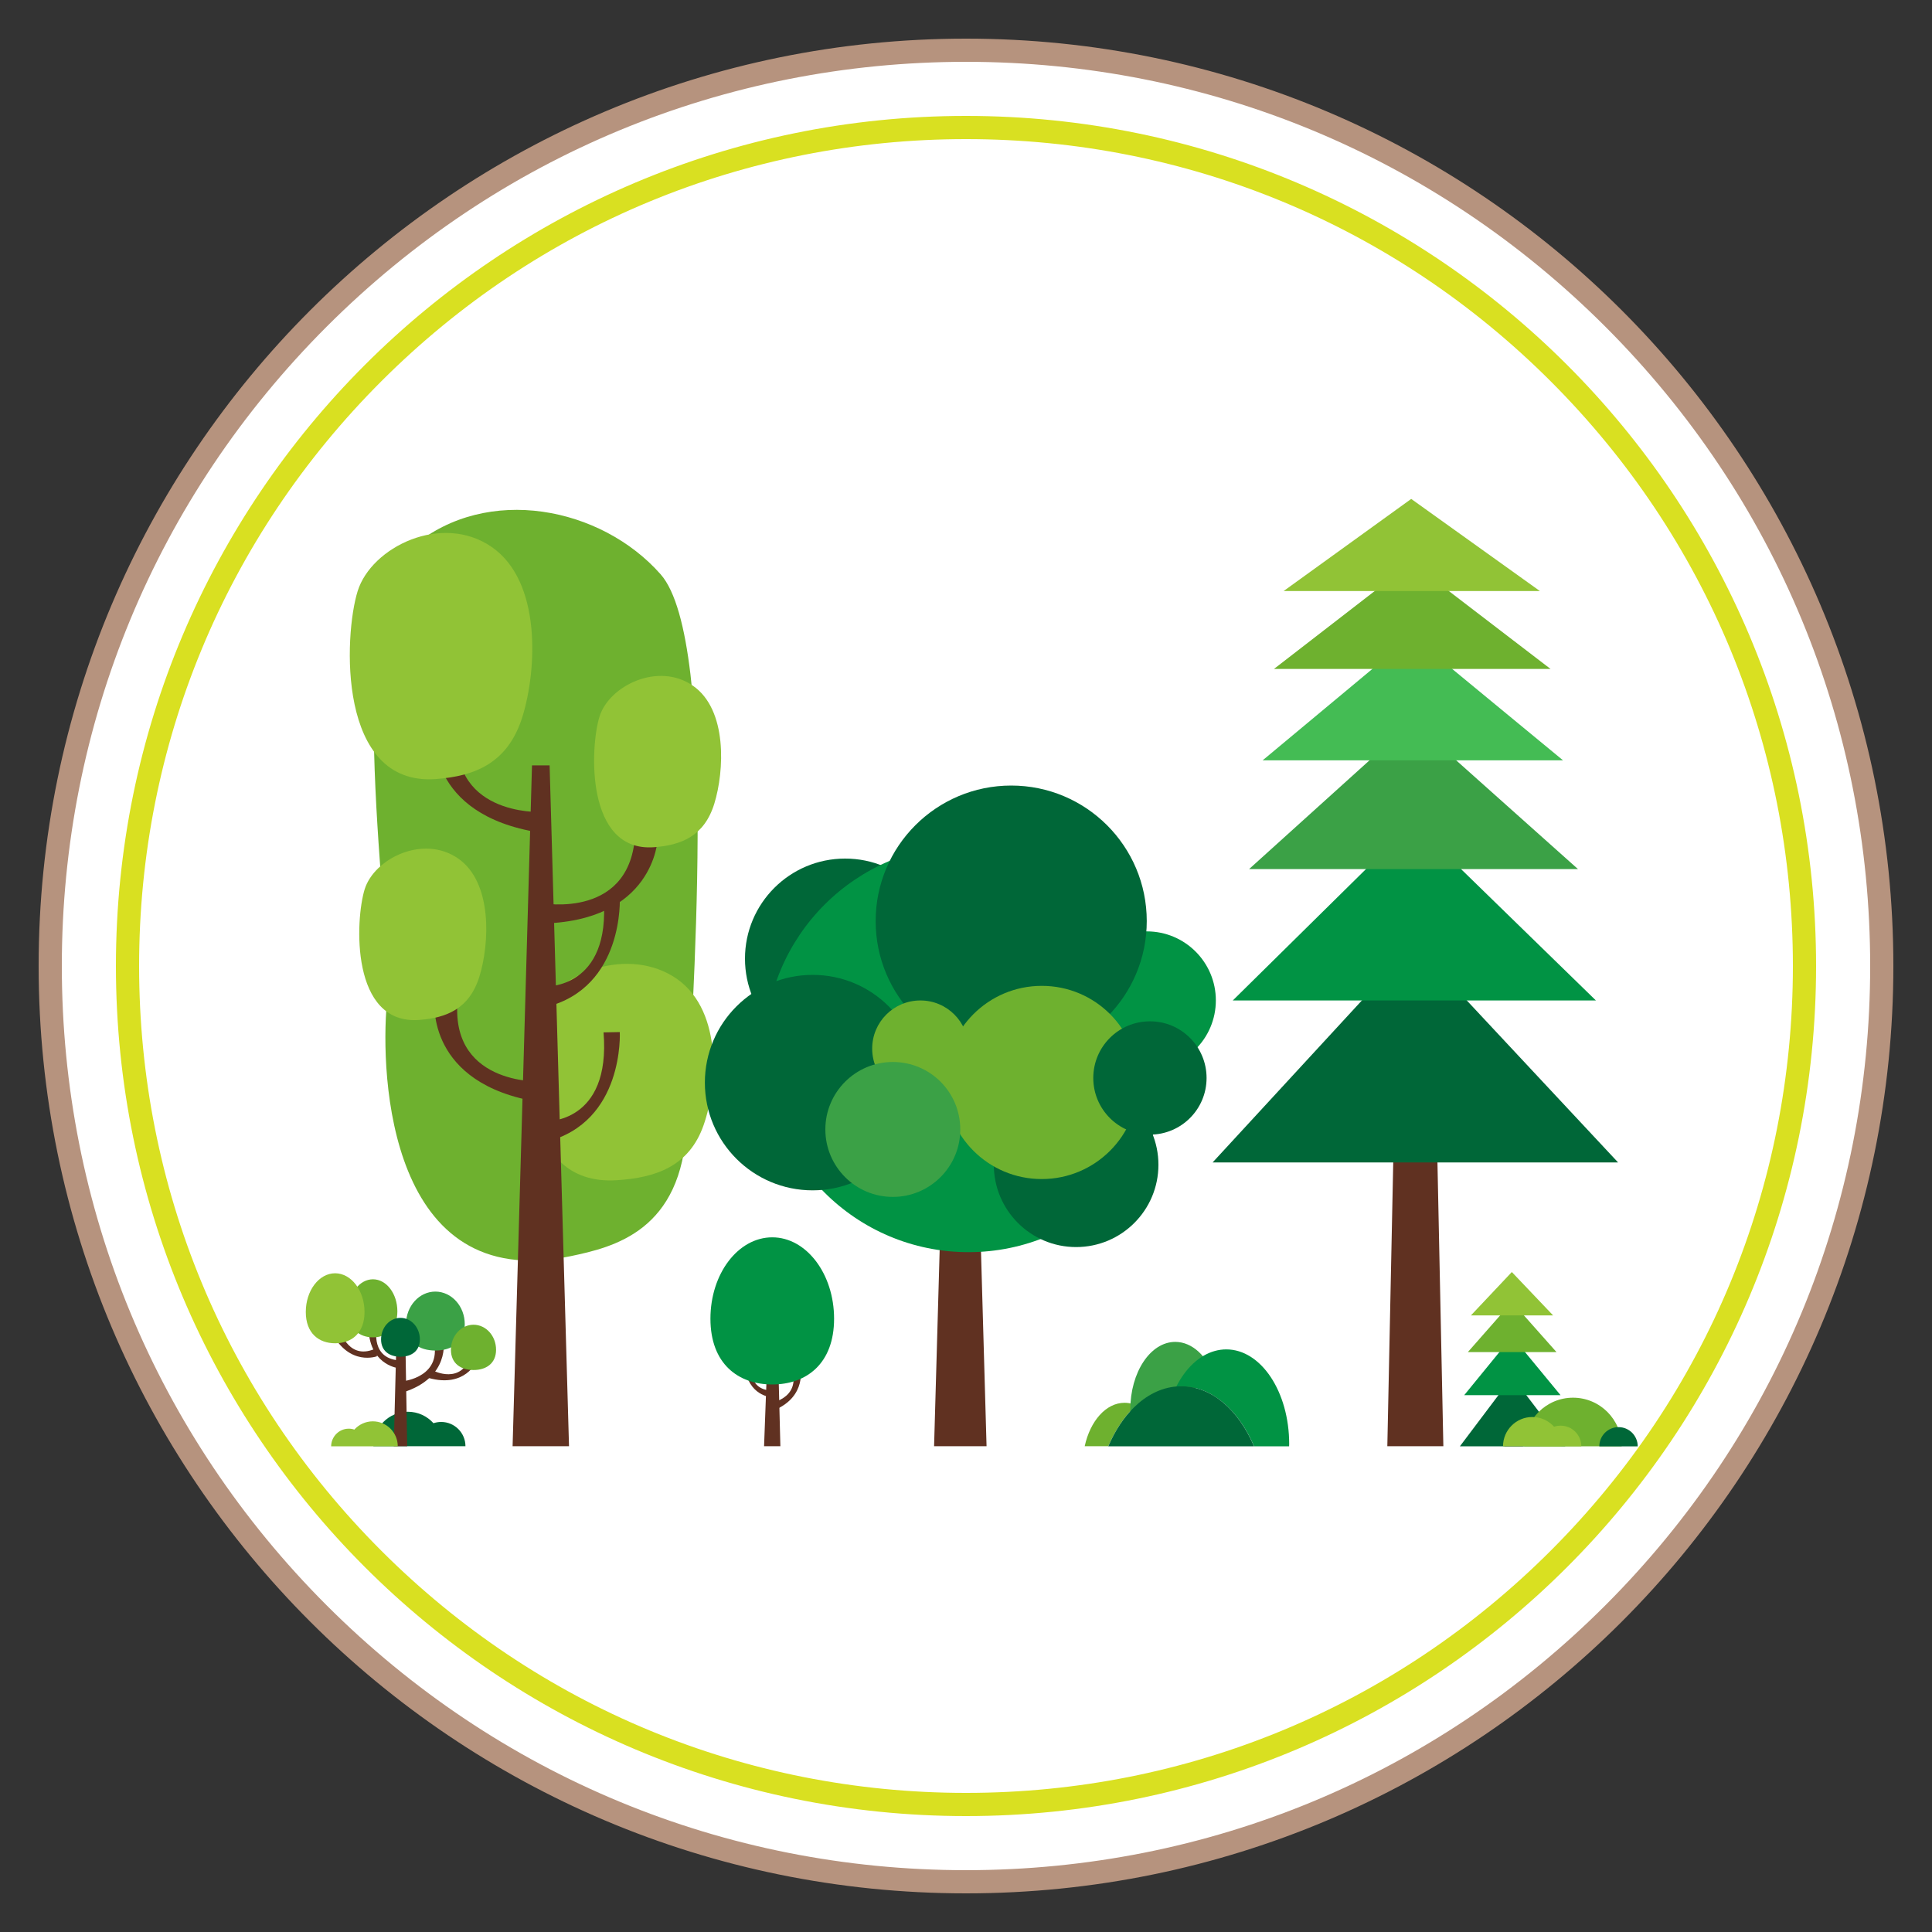 <?xml version="1.0" encoding="utf-8"?>
<!-- Generator: Adobe Illustrator 23.0.0, SVG Export Plug-In . SVG Version: 6.00 Build 0)  -->
<svg version="1.1" xmlns="http://www.w3.org/2000/svg" xmlns:xlink="http://www.w3.org/1999/xlink" x="0px" y="0px"
	 viewBox="0 0 250 250" style="enable-background:new 0 0 250 250;" xml:space="preserve">
<rect x="0" y="0" width="250" height="250" fill="#333333" stroke="none"/>
<style type="text/css">
	.st0{fill:#FFFFFF;}
	.st1{fill:#B6937E;}
	.st2{fill:#D9E021;}
	.st3{fill:#603121;}
	.st4{fill:#006738;}
	.st5{fill:#019344;}
	.st6{fill:#3BA146;}
	.st7{fill:#44BC54;}
	.st8{fill:#6EB12F;}
	.st9{fill:#91C336;}
</style>
<g id="Layer_2">
	<g>
		<g>
			<circle class="st0" cx="125" cy="125" r="118.5"/>
			<path class="st1" d="M125,8c31.25,0,60.63,12.17,82.73,34.27S242,93.75,242,125s-12.17,60.63-34.27,82.73S156.25,242,125,242
				s-60.63-12.17-82.73-34.27S8,156.25,8,125s12.17-60.63,34.27-82.73S93.75,8,125,8 M125,5C58.73,5,5,58.73,5,125
				s53.73,120,120,120s120-53.73,120-120S191.27,5,125,5L125,5z"/>
		</g>
		<g>
			<circle class="st0" cx="125" cy="125" r="108.5"/>
			<path class="st2" d="M125,18c28.58,0,55.45,11.13,75.66,31.34S232,96.42,232,125s-11.13,55.45-31.34,75.66S153.58,232,125,232
				s-55.45-11.13-75.66-31.34S18,153.58,18,125s11.13-55.45,31.34-75.66S96.42,18,125,18 M125,15C64.25,15,15,64.25,15,125
				s49.25,110,110,110s110-49.25,110-110S185.75,15,125,15L125,15z"/>
		</g>
	</g>
</g>
<g id="Layer_1">
	<polygon class="st3" points="186.77,187.14 179.52,187.14 182.01,67.55 184.28,67.55 186.77,187.14 	"/>
	<polygon class="st4" points="182.97,122.14 156.91,150.42 183.14,150.42 209.38,150.42 182.97,122.14 	"/>
	<polygon class="st5" points="182.87,106.43 159.52,129.46 183.01,129.46 206.51,129.46 182.87,106.43 	"/>
	<polygon class="st6" points="182.79,93.35 161.63,112.46 182.91,112.46 204.19,112.46 182.79,93.35 	"/>
	<polygon class="st7" points="182.72,82.28 163.38,98.39 182.82,98.39 202.26,98.39 182.72,82.28 	"/>
	<polygon class="st8" points="182.66,72.79 164.85,86.56 182.74,86.56 200.64,86.56 182.66,72.79 	"/>
	<polygon class="st9" points="182.61,64.56 166.1,76.48 182.68,76.48 199.26,76.48 182.61,64.56 	"/>
	<path class="st8" d="M73.78,162.56c5.66-1.18,14.49-3.28,15.07-16.92c0.58-13.64,4.33-62.59-3.36-71.32
		c-7.69-8.73-22.42-11.67-32.02-3.65c-9.6,8.01-2.56,49.63-3.41,59.11C49.19,139.28,50.37,167.43,73.78,162.56L73.78,162.56z"/>
	<path class="st9" d="M79.81,152.72c5.05-0.32,9.36-1.79,11.23-7.11c1.87-5.32,2.48-15.37-3.98-19.29c-6.46-3.92-15.57,0-17.35,5.02
		C67.92,136.37,67.07,153.54,79.81,152.72L79.81,152.72z"/>
	<polygon class="st3" points="73.63,187.14 66.33,187.14 68.84,99.04 71.12,99.04 73.63,187.14 	"/>
	<path class="st3" d="M69.93,105.07c0,0-12.27,0.51-10.62-11.35l-3.07,0.98c0,0-1.14,10.71,13.56,13.03L69.93,105.07L69.93,105.07z"
		/>
	<path class="st3" d="M69.93,139.95c0,0-12.27,0.51-10.62-11.35l-3.07,0.98c0,0-1.14,10.71,13.56,13.03L69.93,139.95L69.93,139.95z"
		/>
	<path class="st3" d="M70.05,116.86c0,0,12.07,2.29,12.16-9.69l2.89,1.42c0,0-0.43,10.76-15.31,10.92L70.05,116.86L70.05,116.86z"/>
	<path class="st3" d="M70.6,127.65c0,0,8.46,0.32,7.5-11.5l2.1-0.04c0,0,0.62,11.66-9.55,14.2L70.6,127.65L70.6,127.65z"/>
	<path class="st3" d="M70.6,145.1c0,0,8.46,0.32,7.5-11.51l2.1-0.04c0,0,0.62,11.66-9.55,14.2L70.6,145.1L70.6,145.1z"/>
	<path class="st9" d="M56.38,100.81c5.05-0.37,9.36-2.04,11.23-8.09c1.87-6.05,2.48-17.48-3.98-21.94c-6.46-4.46-15.57,0-17.35,5.71
		C44.49,82.21,43.64,101.74,56.38,100.81L56.38,100.81z"/>
	<path class="st9" d="M84.62,109.63c3.52-0.26,6.51-1.42,7.81-5.63c1.3-4.21,1.73-12.16-2.77-15.27c-4.5-3.11-10.83,0-12.08,3.98
		C76.34,96.68,75.75,110.28,84.62,109.63L84.62,109.63z"/>
	<path class="st9" d="M54.23,131.98c3.52-0.26,6.51-1.42,7.81-5.63c1.3-4.21,1.73-12.16-2.77-15.27c-4.5-3.11-10.83,0-12.08,3.98
		C45.95,119.04,45.36,132.63,54.23,131.98L54.23,131.98z"/>
	<polygon class="st3" points="98.87,187.14 100.98,187.14 100.72,176.95 99.25,176.95 98.87,187.14 	"/>
	<path class="st3" d="M99.41,181.6c0,0,4.25-0.45,3.08-4.45l1.1,0.18c0,0,0.73,3.89-4.21,5.44L99.41,181.6L99.41,181.6z"/>
	<path class="st3" d="M97.3,176.49c0,0-0.71,3.36,2.63,3.46l-0.41,0.8c0,0-3.15-0.41-3.11-4.57L97.3,176.49L97.3,176.49z"/>
	<path class="st5" d="M107.93,170.64c0,5.82-3.58,8.51-8,8.51c-4.42,0-8-2.69-8-8.51c0-5.82,3.58-10.53,8-10.53
		C104.34,160.11,107.93,164.83,107.93,170.64L107.93,170.64z"/>
	<path class="st8" d="M146.71,182.13c-0.05-0.15-0.09-0.3-0.13-0.45c-0.34-0.1-0.7-0.16-1.06-0.16c-2.41,0-4.45,2.36-5.16,5.62h3.05
		C144.27,185.15,145.39,183.44,146.71,182.13L146.71,182.13z"/>
	<path class="st6" d="M152.22,182.83c1.2-2.36,2.96-4.04,4.98-4.59c-0.99-2.74-2.91-4.6-5.12-4.6c-3.22,0-5.82,3.93-5.82,8.77
		c0,1.01,0.12,1.91,0.32,2.7c0.04,0.16,0.08,0.31,0.13,0.45C148.31,183.98,150.19,183,152.22,182.83L152.22,182.83z"/>
	<path class="st5" d="M152.22,179.41c0.21-0.02,0.42-0.03,0.63-0.03c3.96,0,7.44,3.1,9.43,7.77h4.53c0-0.1,0.01-0.19,0.01-0.29
		c0-6.76-3.64-12.25-8.14-12.25c-0.5,0-0.99,0.07-1.47,0.2C155.18,175.37,153.42,177.05,152.22,179.41L152.22,179.41z"/>
	<path class="st4" d="M152.85,179.38c-0.21,0-0.42,0.01-0.63,0.03c-2.03,0.17-3.91,1.15-5.51,2.73c-1.32,1.3-2.44,3.01-3.3,5.01
		h18.86C160.28,182.47,156.81,179.38,152.85,179.38L152.85,179.38z"/>
	<polygon class="st3" points="197.07,187.15 194.66,187.15 195.49,165.87 196.24,165.87 197.07,187.15 	"/>
	<polygon class="st4" points="195.69,178.15 188.91,187.15 195.73,187.15 202.55,187.15 195.69,178.15 	"/>
	<polygon class="st5" points="195.67,172.94 189.47,180.53 195.7,180.53 201.93,180.53 195.67,172.94 	"/>
	<polygon class="st8" points="195.65,168.47 189.94,174.96 195.68,174.96 201.41,174.96 195.65,168.47 	"/>
	<polygon class="st9" points="195.63,164.6 190.34,170.21 195.66,170.21 200.97,170.21 195.63,164.6 	"/>
	<path class="st8" d="M203.55,180.86c-3.47,0-6.29,2.82-6.29,6.29h12.58C209.84,183.68,207.02,180.86,203.55,180.86L203.55,180.86z"
		/>
	<path class="st9" d="M198.28,183.36c-2.09,0-3.79,1.7-3.79,3.79h7.58C202.07,185.06,200.37,183.36,198.28,183.36L198.28,183.36z"/>
	<path class="st9" d="M201.94,184.48c-1.48,0-2.67,1.2-2.67,2.67h5.35C204.62,185.67,203.42,184.48,201.94,184.48L201.94,184.48z"/>
	<path class="st4" d="M209.44,184.67c-1.37,0-2.49,1.11-2.49,2.49h4.97C211.92,185.78,210.81,184.67,209.44,184.67L209.44,184.67z"
		/>
	<path class="st4" d="M57.09,184c-0.35,0-0.69,0.06-1,0.16c-0.82-0.91-1.99-1.48-3.31-1.48c-2.46,0-4.46,2-4.46,4.46h5.62h3.29h3
		C60.23,185.41,58.82,184,57.09,184L57.09,184z"/>
	<polygon class="st3" points="50.95,187.14 52.69,187.14 52.48,174.99 51.26,174.99 50.95,187.14 	"/>
	<path class="st3" d="M52.2,178.72c0,0,5.28-0.56,3.82-5.53l1.37,0.22c0,0,0.9,4.84-5.23,6.76L52.2,178.72L52.2,178.72z"/>
	<path class="st3" d="M48.75,171.92c0,0-0.85,4.01,3.15,4.13l-0.49,0.96c0,0-3.77-0.49-3.72-5.46L48.75,171.92L48.75,171.92z"/>
	<path class="st3" d="M44.05,172.26c0,0,1.14,3.94,4.72,2.16l0.01,1.08c0,0-3.56,1.34-5.85-3.07L44.05,172.26L44.05,172.26z"/>
	<path class="st3" d="M56.08,177.37c0,0,3.65,1.87,4.81-1.96l0.79,0.73c0,0-1.46,3.51-6.24,2.16L56.08,177.37L56.08,177.37z"/>
	<path class="st8" d="M51.42,169.69c0,2.29-1.41,3.36-3.16,3.36c-1.74,0-3.16-1.06-3.16-3.36c0-2.29,1.41-4.15,3.16-4.15
		C50.01,165.54,51.42,167.4,51.42,169.69L51.42,169.69z"/>
	<path class="st9" d="M47.17,169.77c0,2.77-1.7,4.05-3.8,4.05c-2.1,0-3.8-1.28-3.8-4.05c0-2.76,1.7-5.01,3.8-5.01
		C45.46,164.77,47.17,167.01,47.17,169.77L47.17,169.77z"/>
	<path class="st6" d="M60.14,171.35c0,2.33-1.7,3.41-3.8,3.41c-2.1,0-3.8-1.08-3.8-3.41c0-2.33,1.7-4.22,3.8-4.22
		C58.44,167.14,60.14,169.03,60.14,171.35L60.14,171.35z"/>
	<path class="st4" d="M54.33,173.31c0,1.54-1.12,2.25-2.51,2.25c-1.39,0-2.51-0.71-2.51-2.25c0-1.54,1.12-2.78,2.51-2.78
		C53.21,170.53,54.33,171.78,54.33,173.31L54.33,173.31z"/>
	<path class="st8" d="M64.19,174.66c0,1.79-1.31,2.62-2.92,2.62c-1.61,0-2.92-0.83-2.92-2.62c0-1.79,1.31-3.24,2.92-3.24
		C62.89,171.42,64.19,172.87,64.19,174.66L64.19,174.66z"/>
	<path class="st9" d="M45.13,184.87c0.25,0,0.5,0.04,0.72,0.12c0.59-0.65,1.44-1.07,2.39-1.07c1.78,0,3.23,1.44,3.23,3.23h-4.07
		h-2.38h-2.17C42.86,185.89,43.88,184.87,45.13,184.87L45.13,184.87z"/>
	<polygon class="st3" points="127.66,187.14 120.87,187.14 123.2,105.15 125.32,105.15 127.66,187.14 	"/>
	<path class="st4" d="M122.3,124.05c0,7.15-5.8,12.95-12.95,12.95c-7.15,0-12.95-5.8-12.95-12.95c0-7.15,5.8-12.95,12.95-12.95
		C116.5,111.09,122.3,116.89,122.3,124.05L122.3,124.05z"/>
	<path class="st5" d="M157.33,129.45c0,4.93-4,8.93-8.93,8.93c-4.93,0-8.93-4-8.93-8.93c0-4.93,4-8.93,8.93-8.93
		C153.33,120.52,157.33,124.52,157.33,129.45L157.33,129.45z"/>
	<path class="st5" d="M151.66,135.69c0,14.55-11.79,26.34-26.34,26.34c-14.55,0-26.34-11.79-26.34-26.34
		c0-14.55,11.79-26.34,26.34-26.34C139.87,109.35,151.66,121.14,151.66,135.69L151.66,135.69z"/>
	<path class="st4" d="M119.09,140.09c0,7.7-6.24,13.94-13.94,13.94c-7.7,0-13.94-6.24-13.94-13.94c0-7.7,6.24-13.94,13.94-13.94
		C112.84,126.14,119.09,132.38,119.09,140.09L119.09,140.09z"/>
	<path class="st4" d="M149.9,150.72c0,5.88-4.77,10.65-10.65,10.65c-5.88,0-10.65-4.77-10.65-10.65c0-5.88,4.77-10.65,10.65-10.65
		C145.13,140.07,149.9,144.84,149.9,150.72L149.9,150.72z"/>
	<path class="st4" d="M148.39,119.19c0,9.69-7.85,17.54-17.54,17.54c-9.69,0-17.54-7.85-17.54-17.54c0-9.69,7.85-17.54,17.54-17.54
		C140.54,101.65,148.39,109.5,148.39,119.19L148.39,119.19z"/>
	<path class="st8" d="M147.3,140.07c0,6.91-5.6,12.5-12.5,12.5c-6.91,0-12.5-5.6-12.5-12.5c0-6.91,5.6-12.5,12.5-12.5
		C141.71,127.56,147.3,133.16,147.3,140.07L147.3,140.07z"/>
	<path class="st8" d="M125.32,135.69c0,3.44-2.79,6.23-6.23,6.23c-3.44,0-6.23-2.79-6.23-6.23c0-3.44,2.79-6.23,6.23-6.23
		C122.53,129.45,125.32,132.24,125.32,135.69L125.32,135.69z"/>
	<path class="st4" d="M156.13,139.49c0,4.05-3.28,7.33-7.33,7.33c-4.05,0-7.33-3.28-7.33-7.33c0-4.05,3.28-7.33,7.33-7.33
		C152.85,132.15,156.13,135.44,156.13,139.49L156.13,139.49z"/>
	<path class="st6" d="M124.26,146.15c0,4.82-3.91,8.73-8.73,8.73c-4.82,0-8.73-3.91-8.73-8.73c0-4.82,3.91-8.73,8.73-8.73
		C120.36,137.42,124.26,141.32,124.26,146.15L124.26,146.15z"/>
</g>
</svg>
